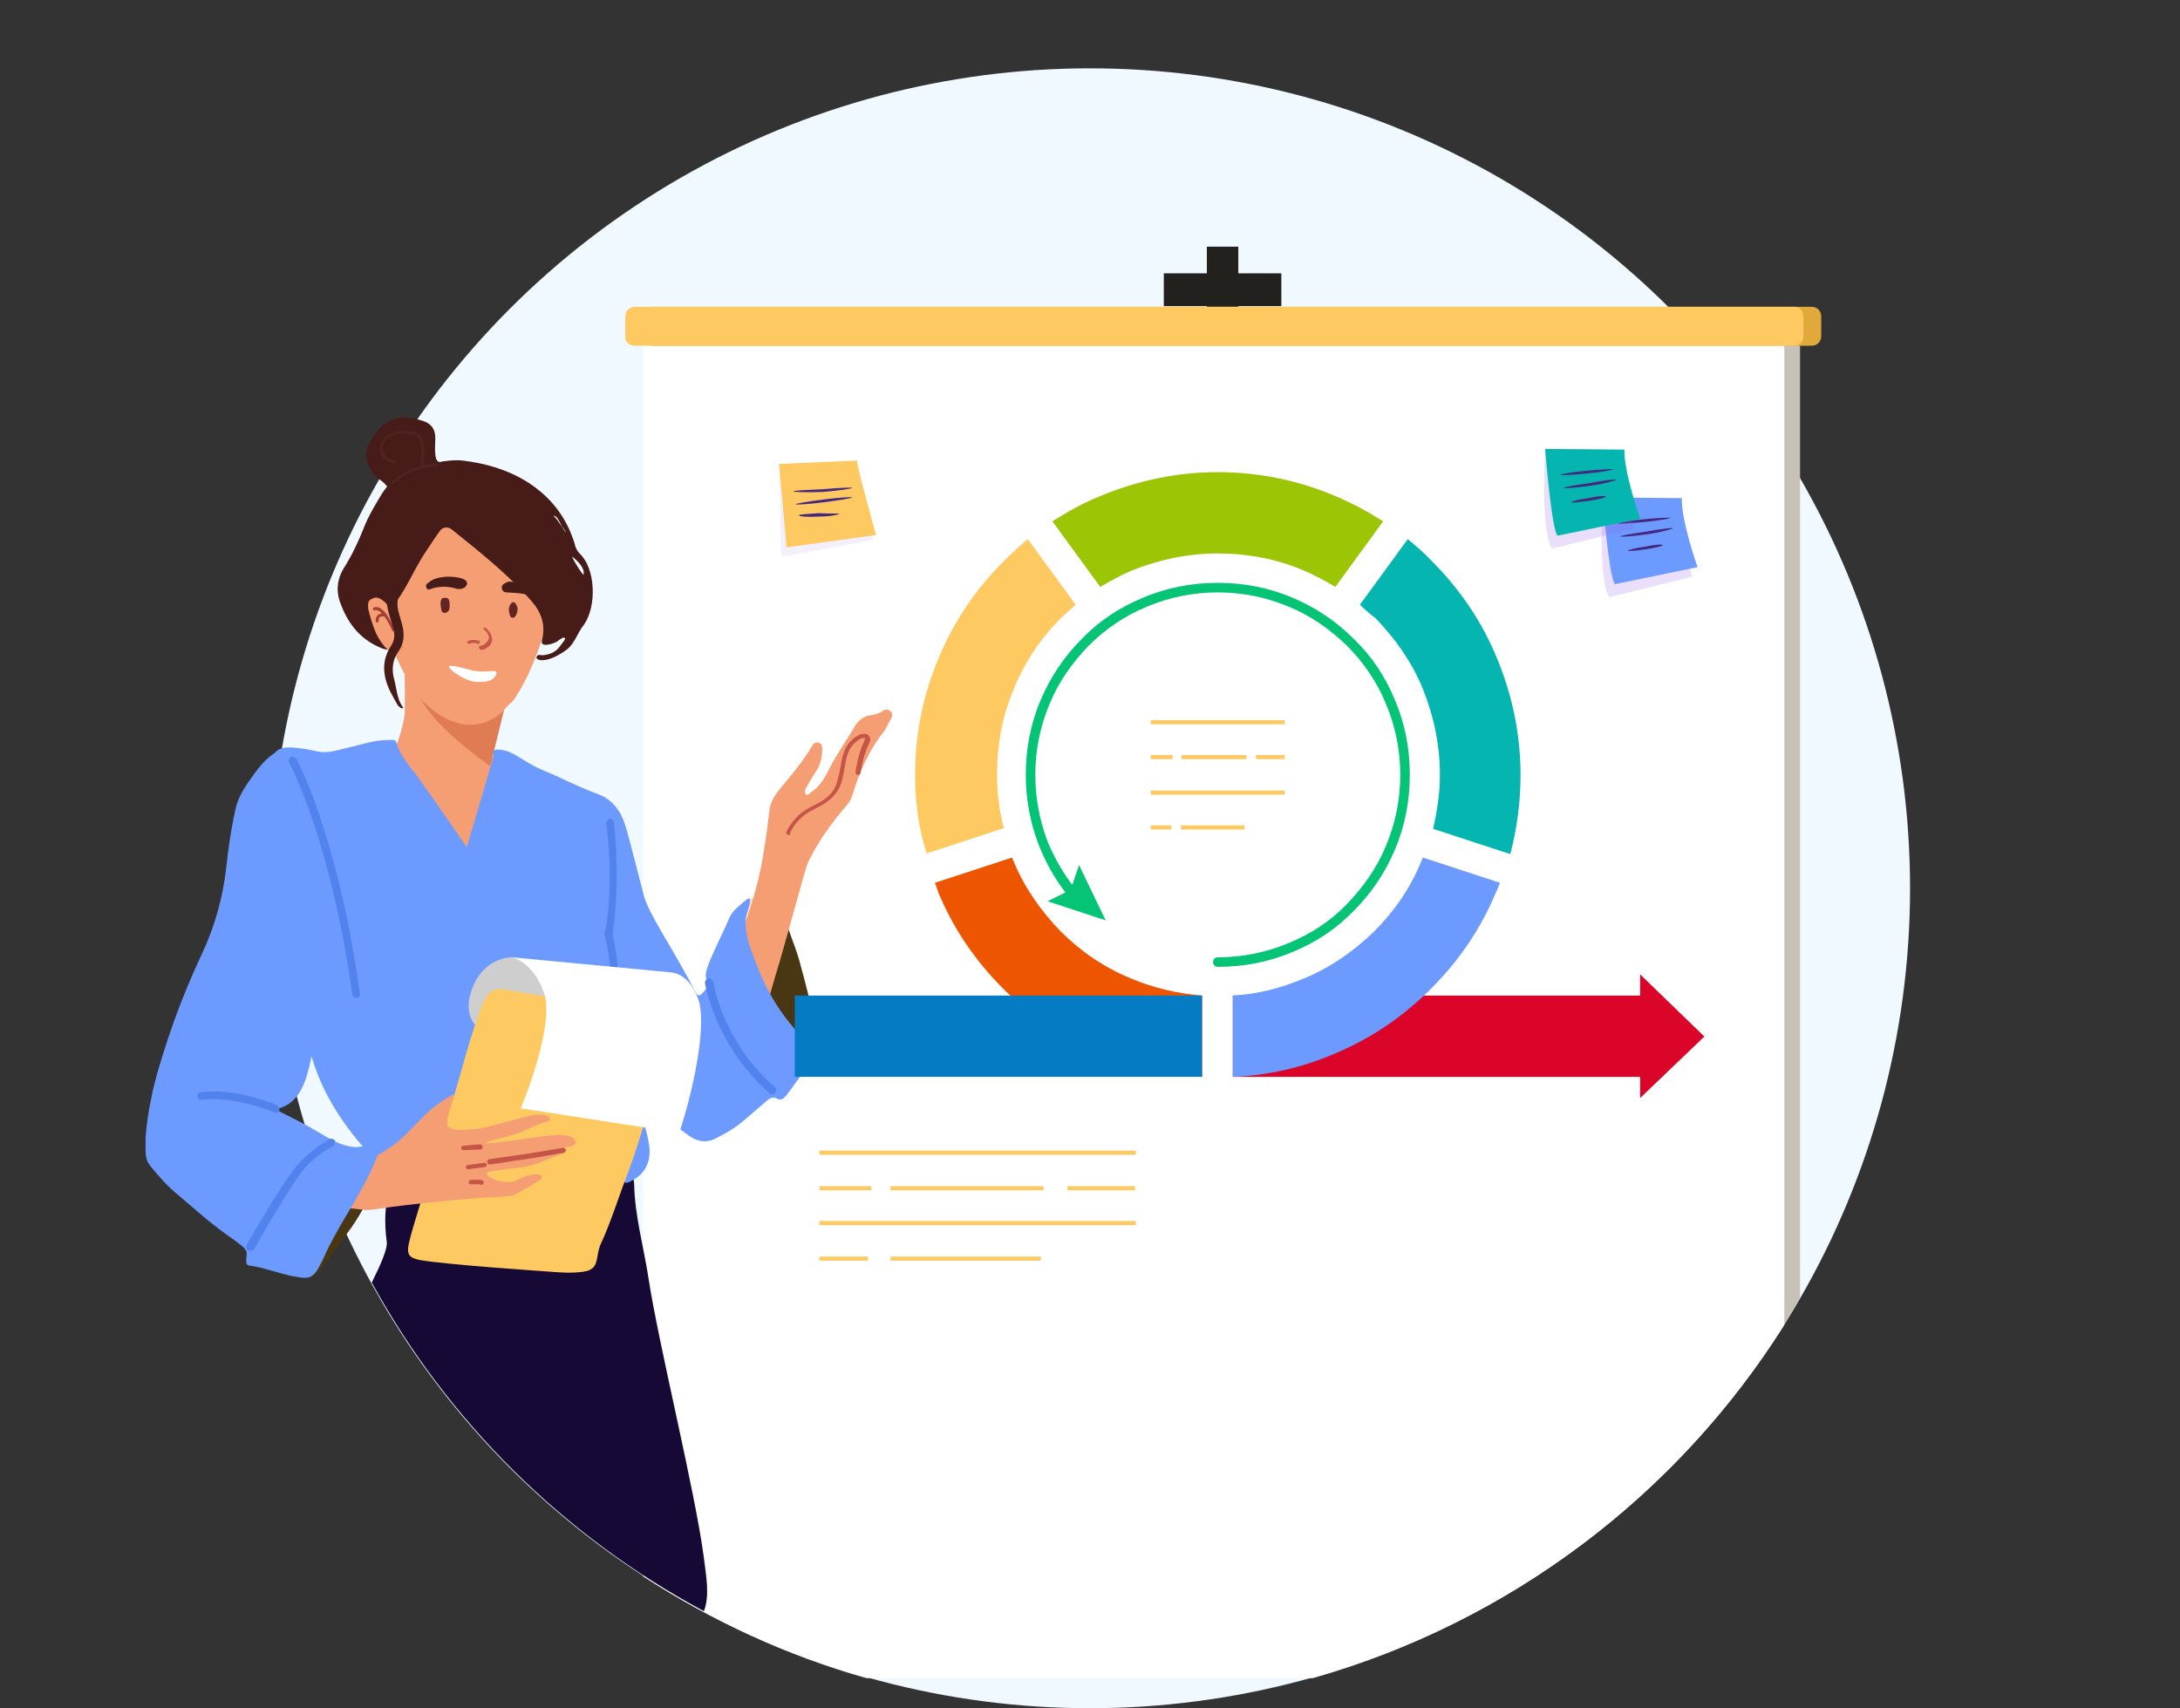 <?xml version="1.0" encoding="utf-8"?>
<!-- Generator: Adobe Illustrator 26.4.1, SVG Export Plug-In . SVG Version: 6.00 Build 0)  -->
<svg version="1.1" id="Layer_1" xmlns="http://www.w3.org/2000/svg" xmlns:xlink="http://www.w3.org/1999/xlink" x="0px" y="0px"
	 viewBox="0 0 319 250" style="enable-background:new 0 0 319 250;" xml:space="preserve">
<rect x="0" y="0" width="319" height="250" fill="#333333" stroke="none"/>
<style type="text/css">
	.st0{clip-path:url(#SVGID_00000166655929353032312910000002016939346823812012_);fill:#F0F9FF;}
	.st1{clip-path:url(#SVGID_00000148656842346497249630000002817638936839911078_);fill:#C7C1B7;}
	.st2{clip-path:url(#SVGID_00000140731506286157448350000010954673688294508989_);fill:#FFFFFF;}
	.st3{clip-path:url(#SVGID_00000004547013741258248320000010570519965415230873_);}
	.st4{fill:#170935;}
	.st5{clip-path:url(#SVGID_00000047035073213033391450000001299235792172697252_);}
	.st6{fill:#22211D;}
	.st7{fill:#E1A93C;}
	.st8{fill:#FFC961;}
	.st9{fill:#F59E73;}
	.st10{fill:#E07C54;}
	.st11{fill:#6D9AFF;}
	.st12{fill:#6D9AFF;stroke:#5282ED;stroke-width:0.7;}
	.st13{fill:#493714;}
	.st14{fill:#FFE1C9;}
	.st15{fill:#C45547;stroke:#C45547;stroke-width:0.24;}
	.st16{fill:#B5845E;stroke:#F6B942;stroke-width:0.7;}
	.st17{fill:#CECECE;}
	.st18{fill:#FFFFFF;}
	.st19{fill:#4D2323;}
	.st20{fill:#471B17;}
	.st21{fill:#C45547;}
	.st22{fill:#632424;}
	.st23{fill:#A33F32;}
	.st24{fill:#05C476;}
	.st25{fill:#DB0529;}
	.st26{fill:#9CC605;}
	.st27{fill:#04B5B0;}
	.st28{fill:#ED5500;}
	.st29{fill:#057BC4;}
	.st30{opacity:0.2;fill:#9262ED;enable-background:new    ;}
	.st31{fill:#432880;}
	.st32{opacity:0.1;fill:#9262ED;enable-background:new    ;}
</style>
<g>
	<g>
		<defs>
			<rect id="SVGID_1_" width="319" height="250"/>
		</defs>
		<clipPath id="SVGID_00000155132826556306971730000007002161196973046410_">
			<use xlink:href="#SVGID_1_"  style="overflow:visible;"/>
		</clipPath>
		
			<circle style="clip-path:url(#SVGID_00000155132826556306971730000007002161196973046410_);fill:#F0F9FF;" cx="159.5" cy="130" r="120"/>
	</g>
	<g>
		<defs>
			<rect id="SVGID_00000022541304969313169250000007995750663664994458_" width="319" height="250"/>
		</defs>
		<clipPath id="SVGID_00000116925068102573501820000013290740904839014057_">
			<use xlink:href="#SVGID_00000022541304969313169250000007995750663664994458_"  style="overflow:visible;"/>
		</clipPath>
		<path style="clip-path:url(#SVGID_00000116925068102573501820000013290740904839014057_);fill:#C7C1B7;" d="M246.8,47.7H98.7
			v185.8c8.7,5.1,18.2,9.2,28.1,12h65.3c30.4-8.6,55.8-28.8,71.3-55.5V70V47.7H246.8z"/>
	</g>
	<g>
		<defs>
			<rect id="SVGID_00000176729662912053802080000004406354578317493898_" width="319" height="250"/>
		</defs>
		<clipPath id="SVGID_00000085220868836099045170000009323792974602427790_">
			<use xlink:href="#SVGID_00000176729662912053802080000004406354578317493898_"  style="overflow:visible;"/>
		</clipPath>
		<path style="clip-path:url(#SVGID_00000085220868836099045170000009323792974602427790_);fill:#FFFFFF;" d="M246.8,47.7H94.1v183
			c10,6.5,21,11.6,32.7,14.9h65.3c28.9-8.2,53.4-26.9,69-51.7V66.2V47.7H246.8z"/>
	</g>
	<g>
		<defs>
			<rect id="SVGID_00000181770602095987609660000003256917077457497237_" width="319" height="250"/>
		</defs>
		<clipPath id="SVGID_00000017504715829638775520000015097290363596580770_">
			<use xlink:href="#SVGID_00000181770602095987609660000003256917077457497237_"  style="overflow:visible;"/>
		</clipPath>
		<g style="clip-path:url(#SVGID_00000017504715829638775520000015097290363596580770_);">
			<path class="st4" d="M103,228c-1.3-9.9-6.6-31.1-8.1-40.9c-0.7-4.6-2-9.1-2.1-13.7c0-1.3-0.8-2.2-2.1-2.4
				c-2.5-0.4-4.9-0.7-7.4-0.8c-5.1-0.2-10.2,0.1-15.3,0.6c-3.4,0.3-7.1,0.9-10.3,2.8c-1.5,0.9-1.5,5.6-1.1,8.2
				c0.1,1-0.9,3.3-2.2,5.9c11.2,20.4,28.1,37.1,48.6,48.1C103.9,233.5,103.3,230.5,103,228z"/>
		</g>
	</g>
	<g>
		<defs>
			<rect id="SVGID_00000035511148647668617310000004961499734507242881_" width="319" height="250"/>
		</defs>
		<clipPath id="SVGID_00000115486698663911490170000001911982180457869483_">
			<use xlink:href="#SVGID_00000035511148647668617310000004961499734507242881_"  style="overflow:visible;"/>
		</clipPath>
		<g style="clip-path:url(#SVGID_00000115486698663911490170000001911982180457869483_);">
			<g>
				<g>
					<g>
						<path class="st6" d="M181.2,46.3h-4.6V36.1h4.6V46.3z"/>
						<path class="st6" d="M187.5,44.8h-17.2V40h17.2V44.8z"/>
						<path class="st7" d="M95.5,50.6h169.6c0.8,0,1.4-0.6,1.4-1.4v-2.9c0-0.8-0.6-1.4-1.4-1.4H95.5c-0.8,0-1.4,0.6-1.4,1.4v2.9
							C94.1,50,94.7,50.6,95.5,50.6z"/>
						<path class="st8" d="M92.9,50.6h169.6c0.8,0,1.4-0.6,1.4-1.4v-2.9c0-0.8-0.6-1.4-1.4-1.4H92.9c-0.8,0-1.4,0.6-1.4,1.4v2.9
							C91.4,50,92.1,50.6,92.9,50.6z"/>
					</g>
					<path class="st9" d="M59.5,112.4c1,0.5,1.7,0.7,2.6,0.4c2.2-0.7,4.6-1,6.9-1.4c0.5-0.1,0.7-0.3,0.4-0.7
						c-0.7-1.3,0.1-2.6,0.2-3.8c0-0.4,0.3-0.6,0.8-0.7s0.9,0.2,1.1,0.6c0.5,0.7,0.6,1.6,0.5,2.4c-0.2,1.8,0.8,2.8,2.2,3.6
						c3.6,2.3,7.4,3.8,11.5,4.5c2.6,0.4,3.8,2.2,3.8,4.7c0,0.9,0.5,1.7,0.5,2.7c-0.1,3.8-0.7,7.6-1.3,11.3c-1,6-2.2,12.1-3.6,18
						c-0.4,1.8-0.9,3.5-1.3,5.3c-0.3,1.4-1.4,2.3-1.9,3.6c-0.7,1.7-1.8,2.4-3.6,2.7c-3.9,0.6-7.8,1.2-11.7,1.1
						c-2.6-0.1-5.1-0.3-7.6-1.1c-2.4-0.8-4.2-2.4-6-4.2c-4.8-5.2-7.8-11.4-10.9-17.6c-2.7-5.4-4-11.2-5.1-17.1
						c-0.8-4.3,0-8.3,1.9-12.2c1.5-3,3.4-4,6.7-3.5c2,0.3,4,0.3,6,0.1c1.9-0.1,3.9-0.2,5.7-1.2c0.4-0.2,1-0.4,1.3-0.8
						c0.6-0.9,1.5-0.9,2.4-0.8c0.7,0,1.2,0.4,1.5,1.1c0.3,0.8,0.1,1.3-0.6,1.8C61.2,111.8,60.4,112,59.5,112.4z"/>
					<path class="st9" d="M75.9,90.9c-0.1,3.3-0.8,6.6-1.5,9.8c-1,4.7-2.5,9.3-3.8,13.9c-0.1,0.4-0.2,0.7-0.4,1
						c-0.2,0.3-0.5,0.7-0.9,0.5c-0.9-0.6-1.7,0-2.5,0c-2.5,0.2-5.1,0-7.4-1.1c-0.6-0.3-1.1-0.5-1.6-0.8c-1.4-0.7-1.6-1.1-0.9-2.6
						c1.1-2.2,1.9-4.5,2.3-6.9c0.1-0.6,0-6.7,0-7.3c0-2.7,1.8,0.9,3.5-1c2.5-2.8,5.2-5.3,8.3-7.4c0.6-0.4,1.2-0.8,1.8-1.1
						c1.6-0.8,3.1,0.2,3.1,1.9C75.9,90.2,75.9,90.6,75.9,90.9z"/>
					<path class="st10" d="M60.5,100.7c4.8,3.5,11.8,3.3,13.4,2.7c-0.5,1.8-1.8,7.5-2.2,8.7C61.7,104.9,62.1,102.4,60.5,100.7z"/>
					<path class="st11" d="M81.2,141.6c0-3.8,1-7.1,2-10.5c0.8-2.9,1.7-5.8,3.2-8.5c0.6-1.1,1.1-2.4,2.6-2.8
						c0.4-0.1,0.3-0.4,0.2-0.6c-0.1-0.4,0-0.7,0.4-0.8c0.4-0.1,0.7,0,1,0.4c0.5,0.8,0.7,1.7,1,2.6c1,3,1.6,6.1,2.4,9.1
						c0.6,2.1,1.7,3.9,2.7,5.7c1.9,3.2,3.8,6.5,5.5,9.8c0.3,0.6,0.7,1.2,1,1.9c0.4,0.7,0.8,1.3,1.8,0.8c0.4-0.2,0.6,0.1,0.7,0.4
						c0.9,2.1,2.4,3.8,3.3,5.8c2,4.3,1.1,7.3-2.4,10.4c-0.4,0.3-0.8,0.6-1.2,0.9c-1.5,1.1-3.1,1.1-4.6,0c-2.8-2-5.6-4-7.9-6.6
						c-1.6-1.7-3-3.6-4.1-5.6c-0.2-0.4-0.5-0.8-0.3-1.2c0.3-0.7-0.1-1.2-0.5-1.6c-1.4-1.5-2.6-3.1-3.7-4.8c-0.2-0.3-0.3-0.6-0.8-0.5
						c-1.1,0.3-1.6-0.3-1.9-1.2C81.2,143.6,81.1,142.5,81.2,141.6z"/>
					<path class="st11" d="M68.3,124c0,0,3.9-13.1,3.9-13.3c-0.3-1.1,0.4-1.1,1.5-0.9c1.4,0.3,2.6,1.3,3.9,2c1.3,0.8,2.9,1.3,4.3,2
						c1.9,0.9,3.9,1.8,5.8,2.5c2.6,1,3.6,3.5,4.2,5.9c0.6,2.5,2.3,8.6,2.4,9.3c0.1,0.3-4.9,11.3-4.5,13.8c0.3,2,0.5,3.9,0.9,5.9
						c0.7,3.5,1.9,6.9,2.8,10.3c0.5,2.1,1.2,4.1,1.5,6.2c0.3,2.1-0.5,4-2.4,5c-0.4,0.2-0.9,0.6-1.2,0.3c-0.8-0.7-2.1-0.9-2.4-2.1
						c-0.1-0.3-0.3-0.4-0.6-0.5c-4-0.3-7.9-0.2-11.9-0.1c-3,0.1-5.9,0.6-8.8,0.9c-1.7,0.2-3.4,0.8-5.1,1.2c-1.2,0.2-2.4,0.5-3.5,0.7
						c-0.7,0.1-1.2-0.4-1.6-0.7c-4.8-4.6-9.1-9.7-11.4-16.2c-0.7-2.1-1.3-4.2-2-6.3s-1.8-4-2.6-6.1c-0.7-1.9-1.1-4-1.5-6
						c-0.8-4.3-1.3-8.7-1.4-13c-0.1-4.5-0.3-9.3,1.1-13.6c0.5-1.6,1.6-1.9,3.1-1.8c1.3,0.1,2.5,0.3,3.8,0.6c1.5,0.3,3-0.3,4.4-0.6
						c1.8-0.4,3.8-1.1,5.7-1.1c0.9,0,1.2-0.1,1.3,0.4c0.4,1.4,1.7,3.3,2.7,4.4C64.1,117.8,68.3,124,68.3,124z"/>
					<path class="st11" d="M21.7,164.4c0-0.8,0.3-1.5,0.3-2.3c0.2-0.8,0.2-1.8,0.4-2.6c1.7-6.8,4.1-13.4,7.1-19.8
						c1.9-4,3.1-8.3,3.6-12.7c0.3-2.8,0.7-5.6,1.3-8.3c0.3-1.7,1.2-3.2,2.2-4.6c0.9-1.3,2-2.8,3.3-3.7c1.1-0.7,2.4-1.1,3.4-0.3
						c4.2,3.8,4.2,10.6,5.7,15.8c0.5,1.8,0.4,3.7,0.7,5.5c0.3,1.9,0.6,3.8,0.2,5.8c-0.2,1.4-1.3,2.3-1.5,3.8
						c-0.1,0.8-0.2,1.6-0.4,2.4c-0.6,3.1-1.3,6.2-2,9.3c-0.7,2.8-1,6.6-3.4,8.6c-0.6,0.5-1.3,0.8-2.1,1c-1,0.3-2.2,0.1-3.2,0.5
						c-0.4,0.1-0.8,0.4-1.2,0.6c-1.9,1.2-4.2,1.8-6.3,2.5c-1.2,0.4-2.2,0.9-3.5,0.9c-0.4,0-0.8,0-1.2,0.1c-0.9,0.3-2.3-0.2-2.7-1
						C22.4,165.5,21.7,165,21.7,164.4z"/>
					<path class="st12" d="M52.1,145.7c-0.1,0-0.2-0.1-0.2-0.2c-2.8-19.9-7.7-31-9.2-33.9c-0.1-0.1-0.1-0.2-0.1-0.2
						c0-0.1,0-0.2,0.1-0.3c0.1,0,0.2,0,0.3,0.1c0,0,0,0.1,0.1,0.1c1.5,2.9,6.4,14,9.2,34C52.4,145.6,52.3,145.7,52.1,145.7
						C52.2,145.7,52.2,145.7,52.1,145.7z"/>
					<path class="st12" d="M89.1,136.9L89.1,136.9c-0.2,0-0.2-0.1-0.2-0.3c0.8-4.7,0.9-10.4,0.2-15.9c0-0.2,0-0.3,0-0.3
						c0-0.1,0.1-0.2,0.2-0.2s0.2,0.1,0.2,0.2c0,0,0,0.1,0,0.2c0.6,5.6,0.5,11.3-0.2,16C89.3,136.8,89.2,136.9,89.1,136.9z"/>
					<path class="st12" d="M92.8,159.8c-0.1,0-0.2-0.1-0.2-0.2l-2.4-9c0,0,0,0,0-0.1c-0.2-9.7-1.4-13.9-1.4-13.9
						c0-0.1,0-0.2,0.1-0.3c0.1,0,0.2,0,0.3,0.1c0,0,1.2,4.2,1.4,14l2.3,8.9C93.1,159.6,93,159.7,92.8,159.8
						C92.9,159.8,92.9,159.8,92.8,159.8z"/>
					<path class="st13" d="M43.8,185.6c1.6-1.3,2.9-2.8,4.1-4.5c1.8-2.6,3.6-5.2,5-8c0.2-0.3,0.4-0.7,0.6-0.9
						c0.4-0.3,0.8-0.5,1.3-0.1c0.4,0.4,0.6,0.8,0.3,1.3c-1.4,2.4-2.6,4.9-4.3,7.1c-1.2,1.6-2.4,3.3-3.6,4.9
						c-0.2,0.3-0.5,0.6-0.7,0.8c-1.2,1.2-0.7,0.8-3.8,0.5C42.7,186.5,43.8,185.7,43.8,185.6z"/>
					<path class="st14" d="M111.9,132c0.2,0.6,0-1-0.3-0.1c-0.4,1.1-1,2-1.8,2.9c-0.2,0.3-0.7,0.4-1,0.1c-0.5-0.3-2-0.3-1.9-0.9
						c0.6-0.9,2.1-2.9,3.8-2.5c0.3,0.1,0.6,0.7,0.5,0.2C111.4,131.7,111.7,132,111.9,132z"/>
					<path class="st13" d="M117.4,151.9c-1.2,0.9-2.5,0.6-3.1-0.7c-0.9-2.1-2.1-4.1-2.7-6.3c-0.1-0.2-0.2-0.4-0.1-0.6
						c0.5-0.9,0.8-2,1.4-2.8c1.3-1.6,1.6-2.3,0.9-4.3c-0.1-0.2-0.2-0.5-0.2-0.8c0-0.4,0.2-0.8,0.7-0.9c0.6-0.1,1,0.2,1.2,0.8
						c0.5,1.5,1.1,2.9,1.5,4.4c1,3.6,1.9,7.3,2.7,11c0.3,1.3-0.4,2.5-1.2,3.9c-0.2,0.3-0.5-0.9-0.8-1.1c-0.4-0.2-0.2-0.6-0.2-0.9
						C117.5,153.1,117.6,152.6,117.4,151.9z"/>
					<path class="st9" d="M101.9,162.8c-0.7-0.5-1.4-1-1.9-1.8c-1.6-2.2-1.7-4.4-0.2-6.8c1.5-2.3,3-4.6,4.1-7.1
						c1.3-2.8,2.6-5.7,3.8-8.6c1.6-3.8,2.9-7.8,3.7-11.8c0.5-2.7,0.9-5.5,1.2-8.2c0.2-1.5,1.1-2.5,1.9-3.5c1.5-1.8,3-3.6,4.2-5.6
						c0.2-0.4,0.5-0.9,1.1-0.7c0.6,0.2,0.5,0.7,0.5,1.2c0,1.1-0.3,2.1-0.9,3c-0.5,0.8-1,1.6-1.5,2.5c-0.1,0.3-0.2,0.6,0,0.8
						c0.3,0.3,0.5,0,0.7-0.2c1.1-0.7,1.8-1.7,2.4-2.8c1.2-2.5,2.8-4.7,4.2-7.1c0.5-0.7,1.1-1.2,2-1.4c0.7-0.1,1.3-0.2,1.9-0.6
						c0.5-0.4,1-0.3,1.3,0.1c0.4,0.5,0,0.9-0.2,1.3c-0.3,0.5-0.5,1.1-0.9,1.6c-2.2,2.8-3.6,6-4.6,9.4c-0.3,0.9-1,1.6-1.6,2.3
						c-1.9,2.3-3.6,4.8-4.9,7.5c-0.4,0.9-3.3,11.9-4.7,16.4c-1,3.4-1.9,6.8-3.2,10.1c-0.7,1.8-1.5,3.7-2.3,5.5
						c-0.4,0.8-0.9,1.3-1.7,1.8c-0.9,0.5-1.7,1.2-2.3,2.1c-0.4,0.6-1.1,0.2-1.5,0.6C102.3,162.8,102.1,162.8,101.9,162.8z"/>
					<path class="st15" d="M115.4,122.1L115.4,122.1c-0.2-0.1-0.3-0.2-0.2-0.3c0-0.1,0.8-1.8,2.5-3c0.4-0.3,0.9-0.5,1.4-0.8
						c1.4-0.7,2.9-1.5,3.5-3.5c0.2-0.8,0.4-1.5,0.5-2.2c0.3-1.8,0.6-3.5,2.6-4.6c0.1-0.1,0.8-0.3,1.2-0.1c0.1,0.1,0.2,0.2,0.3,0.4
						c0.1,0.3,0,0.5-0.2,0.9c-0.3,0.6-0.8,1.8-1.2,4.2c0,0.1-0.1,0.2-0.3,0.2c-0.1,0-0.2-0.1-0.2-0.3c0.4-2.5,0.9-3.7,1.2-4.3
						c0.1-0.3,0.2-0.5,0.2-0.7c0,0,0,0,0-0.1c-0.1-0.1-0.6,0-0.8,0.1c-1.8,1-2.1,2.4-2.4,4.2c-0.1,0.7-0.3,1.5-0.5,2.3
						c-0.7,2.1-2.3,3-3.7,3.7c-0.5,0.3-1,0.5-1.4,0.8c-1.6,1.1-2.4,2.8-2.4,2.8C115.6,122.1,115.5,122.1,115.4,122.1z"/>
					<path class="st11" d="M92.1,153.1c0-0.4,0-0.8,0.2-1.2c0.8-1.6,2-3.1,3.6-4.1c1.5-1,3.9-2.2,5.7-1.8c0.1,0,0.1-0.7,0.5-0.4
						c0.5,0.4,1.3-1.1,1.6-1.5c0.2-0.4-0.4-0.7-0.4-1.1c-0.1-0.5,0.1-1,0.2-1.4c0.9-2.5,2.2-4.8,3.2-7.2c0.4-1.1,1.6-1.9,2.5-2.7
						c0.1-0.1,0.3-0.2,0.4-0.2c0.5,0-0.3,2.1-0.4,2.5c-0.2,1-0.1,2,0.1,2.9c0.4,1.9,1.2,3.7,1.9,5.5c1.6,3.8,3.9,7.2,6.9,10.1
						c1.2,1.1,1.2,1.5,0.3,3c-1,1.7-2.2,3.3-3.4,4.9c-0.4,0.4-0.7,0.7-1.3,0.4c-0.6-0.4-1.1,0-1.5,0.3c-1.3,1.1-2.6,2.3-4,3.4
						c-1,0.8-2.5,1.7-3.7,2.1c-0.8,0.3-1.5,0.5-2.4,0c-0.4-0.2-0.6-0.5-0.9-0.8c-1.8-2.1-3.4-4.3-5-6.4c-0.8-1.1-1.7-2.2-2.6-3.2
						C92.8,155.3,92,154.4,92.1,153.1z"/>
					<path class="st16" d="M98.3,155.4L98.3,155.4c-0.2,0-0.2-0.1-0.2-0.3c0.5-3.5,2.8-8,2.9-8.2c0.1-0.1,0.2-0.2,0.3-0.1
						c0.1,0.1,0.2,0.2,0.1,0.3c0,0-2.4,4.6-2.9,8C98.5,155.3,98.5,155.4,98.3,155.4z"/>
					<path class="st12" d="M112.9,159.8c-0.1,0-0.1,0-0.1-0.1c-7.8-6.8-9.3-15.9-9.3-15.9c0-0.1,0.1-0.2,0.2-0.3
						c0.1,0,0.2,0.1,0.3,0.2c0,0.1,1.4,9,9.2,15.7c0.1,0.1,0.1,0.2,0,0.3C113,159.8,113,159.8,112.9,159.8z"/>
					<path class="st9" d="M67.6,162.3c0.1,0.5-0.2,1-0.5,1.4c-0.8,1.1-1.6,2.1-2.6,2.9c-0.5,0.5-1.2,0.8-1.8,0.3s-0.4-1.2-0.1-1.7
						c0.7-1.5,2-3.2,3.1-4.4c0.3-0.4,1.2-0.5,1.7-0.3S67.6,161.7,67.6,162.3z"/>
					<path class="st17" d="M74.9,140.1c0,0-4.6-0.1-6.1,5.5s4.8,7.3,7.4,7s7-3,7-3l0.3-5.3l-2.2-2.1l-4.1-1.6L74.9,140.1z"/>
					<path class="st8" d="M86.2,185.9c-0.9,0.4-3.4,0.4-4.5,0.3c-2.7-0.2-16.3-1.1-20.3-1.8c-1.5-0.3-1.9-0.8-1.6-2.3
						c0.4-1.8,1-3.6,1.5-5.3c1.6-5.1,3.3-10.2,4.8-15.3c1.5-4.8,2.6-9.6,4.4-14.3c0.9-2.2,1.6-2.7,3.9-2.3
						c5.7,1.1,11.5,1.6,17.2,2.7c2.5,0.5,3.9,0.4,6.3,1.2c1,0.3,1.3,1.1,0.9,2.1c-0.8,1.9-1.1,4-1.9,5.9c-2,4.9-3.1,9.8-5,14.8
						c-1.4,3.6-2.5,7.3-4.1,10.7C87.2,184,87.6,185.3,86.2,185.9z"/>
					<path class="st18" d="M74.9,140.1l23.2,2.2c2.1,0.2,3.4,2,4.1,4c1.1,3.1-0.2,11.5-2.8,19.5l-23.2-3.6c0,0,5.1-12.1,3.4-16.9
						C78,140.7,74.9,140.1,74.9,140.1z"/>
					<path class="st9" d="M75.7,172.7c1.8-1.1,4.3-1.1,3.4-0.1c-0.3,0.3-3.3,2-3.7,2.2c-0.6,0.3-1.3,0.3-3.1,0.4
						c-2.4,0.1-4.2,0.3-6.6,0.5c-3,0.3-5.9,0.6-8.9,1c-0.7,0.1-1.3,0.2-2,0.3s-1.3,0.1-2,0c-1.8-0.2-3.6-0.3-5.3-0.5
						c-0.3,0-0.6,0.1-0.7-0.2c-0.1-0.3,0.2-0.3,0.4-0.5c0.1-0.1,0.2-0.3,0.2-0.4c0.4-1.5,1.3-2.8,2.3-4c0.8-1,2-1.3,3.1-1.5
						c0.7-0.1,1.3-0.2,1.9-0.5c1.6-0.9,3.2-1.9,4.5-3.2c1.4-1.3,2.7-2.9,4.2-4.1c0.8-0.6,1.7-1.3,2.7-1.8c0.1-0.1,0.4-0.2,0.3,0.1
						c-0.2,0.5-0.2,1-0.5,1.4c-0.4,0.6-0.5,2.5-0.4,3c0.1,0.4,1.7,0.7,3.1,0.5c2.2-0.2,1.1,0,3.2-0.5c1.5-0.4,3.4-0.9,4.9-1.3
						c1-0.3,3.5-0.8,3.8,0.3c0.1,0.3-0.8,0.4-1.3,0.6c-1.7,0.6-2.7,1.4-5.2,2c-0.6,0.1-2,0.5-2.8,0.7c-0.1,0-0.1,0.2,0,0.2
						c2.4,0,8.9-1.3,10.9-1.2c2.6,0.1,2.3,1.4,1.7,1.6c0,0-0.6,0.1-1.3,0.3c-0.1,0,0.1,0.6-0.2,0.8c-0.2,0.1-3.6,1.5-4.7,1.8
						c-0.9,0.3-6.4,0.7-6.4,1.1C71.2,172.5,74.3,173.5,75.7,172.7z"/>
					<path class="st15" d="M67.8,168.2c-0.1,0-0.2-0.1-0.2-0.2c0-0.1,0.1-0.2,0.2-0.2c1.1-0.1,2.2-0.2,2.4-0.2c0.1,0,0.2,0,0.3,0.2
						c0,0.1,0,0.2-0.1,0.3C70.1,168.1,68.7,168.2,67.8,168.2L67.8,168.2z"/>
					<path class="st15" d="M68.5,171c-0.1,0-0.2-0.1-0.2-0.2c0-0.1,0.1-0.2,0.2-0.2c0.4,0,2.2-0.3,2.4-0.3c0.1,0,0.2,0.1,0.2,0.2
						c0,0.1-0.1,0.2-0.2,0.2C70.7,170.7,69.3,170.9,68.5,171L68.5,171z"/>
					<path class="st15" d="M69.9,173.2c-0.4,0-0.9,0-1,0s-0.2-0.1-0.2-0.2c0-0.1,0.1-0.2,0.2-0.2c0.5,0,1.3,0,1.5,0
						c0.1,0,0.2,0.1,0.3,0.2c0,0.1-0.1,0.2-0.2,0.3C70.3,173.2,70.1,173.2,69.9,173.2z"/>
					<path class="st11" d="M21.3,166.6c0.2-3.6,1.3-8.6,2.5-12c1-2.8,3-1.9,5.9-0.6c0.9,0.4,1.9,0.7,2.9,1c1.8,0.5,3,1.9,4.6,2.7
						c0.3,0.2,0.4,0.5,0.4,0.9c0.1,0.8,0.4,1.6,0.9,2.3s1.3,1.1,2.1,1.6c1.3,0.7,2.6,1.3,3.9,2c1.3,0.7,2.6,1.5,3.8,2.2
						c0.9,0.5,1.9,0.9,3,1.1c0.5,0.1,1.1,0.1,1.6,0c0.5,0,1-0.2,1.5-0.1c1,0.2,1,1,0.7,1.8c-1.8,4.5-4.7,8.5-6.9,12.8
						c-0.5,1-0.9,2-1.4,2.9c-1.1,2.2-2,1.9-3.8,1.6c-2.2-0.4-4.3-1.3-6.6-1.6c-0.6-0.1-0.3-1.2-0.3-1.8c0-0.5-0.6-1-0.9-1.2
						c-0.6-0.5-1.3-1-1.9-1.4c-2.8-2-5.2-4.2-7.8-6.4c-0.7-0.6-1.4-1.3-2-2s-1.3-1.4-1.8-2.2c-0.3-0.5-0.4-1.2-0.4-1.8
						C21.3,167.7,21.3,167.2,21.3,166.6z"/>
					<path class="st12" d="M40.3,162.5C40.2,162.5,40.2,162.5,40.3,162.5c-0.1,0-5.6-2.5-10.9-1.9c-0.1,0-0.2-0.1-0.2-0.2
						c0-0.1,0.1-0.2,0.2-0.2c5.4-0.7,11,1.9,11,1.9c0.1,0.1,0.2,0.2,0.1,0.3C40.4,162.5,40.3,162.5,40.3,162.5z"/>
					<path class="st12" d="M36.6,182.7c-0.1,0-0.2,0-0.2-0.1c-0.1-0.1-0.1-0.1,0.8-1.6c0.3-0.6,1-1.8,1.9-3.2
						c1.3-2.3,3.2-5.2,4.3-6.6c2.1-2.7,5-4.1,5-4.2c0.1,0,0.2,0,0.3,0.1c0,0.1,0,0.2-0.1,0.3c0,0-2.8,1.4-4.8,4s-6.7,10.8-6.9,11.2
						c0,0.1-0.1,0.1-0.1,0.1C36.6,182.7,36.6,182.7,36.6,182.7z"/>
					<path class="st19" d="M76.2,86C76.1,86,76.1,86,76.2,86c-1.2-0.5-4.1-3.6-4.3-3.7c-0.1-0.1-0.1-0.2,0-0.3
						c0.1-0.1,0.2-0.1,0.3,0c0,0,3,3.1,4,3.6C76.3,85.6,76.4,85.8,76.2,86C76.3,86,76.2,86,76.2,86z"/>
					<path class="st20" d="M68.1,69.7c0.4-0.1,0.9-0.2,1-0.7c0-0.6-0.5-0.5-0.9-0.5c-0.1,0-0.2,0-0.3-0.1c-0.5-1.2-2.3-0.9-3.2-0.8
						c-0.5,0.1-0.9,0-1-1.1c-0.1-0.8,0-1.6,0-2.4c0-1.3-0.6-2.1-1.8-2.5c-4-1.3-5.9,0-7.8,3.1c-1.1,1.9-0.3,4.3,1.5,5.5
						c1.1,0.8,1.9,1.9,1.8,3.4C57.3,73.9,66.5,70,68.1,69.7z"/>
					<path class="st19" d="M61.8,68.3c0.1,0,0.2-0.1,0.2-0.2c0-0.4,0.4-3.8-0.6-4.5c-0.7-0.5-2.6-0.8-4.1-0.2
						c-0.8,0.3-1.4,0.9-1.6,1.6c-0.2,0.7-0.1,1.3,0.2,1.8c0.6,0.9,1.8,1.1,1.8,1.1c0.1,0,0.2-0.1,0.3-0.2c0-0.1-0.1-0.2-0.2-0.3
						c0,0-1.1-0.2-1.5-0.9C56,66.1,56,65.6,56.1,65c0.2-0.6,0.6-1,1.3-1.3c1.4-0.5,3.2-0.2,3.7,0.2c0.6,0.4,0.6,2.7,0.4,4.1
						C61.6,68.2,61.7,68.3,61.8,68.3L61.8,68.3z"/>
					<path class="st9" d="M80.4,87.2c-0.1-0.9-0.1-1.9-0.2-2.8c-0.6-0.8-0.6-1.8-0.8-2.8c-1-6.6-8.4-9.7-13-8.7
						c-2.1,0.5-4.1,0.9-5.7,2.5c-3.4,3.3-4.8,7.4-4.7,12.1c0.1,4.9,1.9,9.2,4.4,13.2c1.6,2.7,7.5,8.2,13,3.6c0.2-0.2,0.5-0.6,0.9-1
						c0.5-0.5,1-0.9,1.1-1.2c1.7-2.6,2.9-5.5,3.9-8.5c0.6-1.9,0.9-3.6,0.8-5.5C80.1,87.8,79.9,87.4,80.4,87.2z"/>
					<path class="st21" d="M71.1,91.9c0.5,0.5,1,1.1,0.9,1.9c-0.1,0.4-0.3,0.7-0.6,0.9c-0.3,0.2-0.6,0.4-1,0.4c-0.1,0-0.1,0-0.2-0.1
						c0,0-0.1-0.1-0.1-0.2s0-0.1,0-0.2s0.1-0.1,0.2-0.1c0.3,0,0.5-0.1,0.7-0.3c0.2-0.2,0.4-0.4,0.5-0.6c0.2-0.6-0.3-1.1-0.7-1.5
						C70.6,92,70.9,91.7,71.1,91.9z"/>
					<path class="st21" d="M69.9,94.2c-0.2-0.1-0.4-0.1-0.6-0.1s-0.4,0-0.6,0.1c-0.1,0-0.1,0-0.2,0s-0.1-0.1-0.1-0.1
						c0-0.1,0-0.1,0-0.2s0.1-0.1,0.1-0.1c0.5-0.2,1.1-0.2,1.6,0c0.1,0,0.1,0.1,0.1,0.1c0,0.1,0,0.1,0,0.2s-0.1,0.1-0.1,0.1
						C70.1,94.3,70,94.3,69.9,94.2z"/>
					<path class="st20" d="M65.3,84.4c-0.9,0.1-1.8,0.2-2.5,0.8c-0.3,0.2-0.6,0.4-0.4,0.8c0.2,0.5,0.6,0.2,0.9,0.1
						c1.1-0.3,2.2-0.3,3.3,0c0.2,0.1,0.4,0.1,0.6,0.1c0.5,0,0.9-0.2,1.1-0.6c0.2-0.5-0.3-0.8-0.6-0.9C66.8,84.4,66,84.4,65.3,84.4z"
						/>
					<path class="st20" d="M78.7,87.6c-0.1-0.6-1.6-2-3-2.3s-1.3-0.2-1.9,0.1c-0.3,0.2-0.5,0.5-0.3,0.9c0.1,0.3,0.4,0.4,0.7,0.4
						C75.7,86.8,77.2,86.8,78.7,87.6z"/>
					<path class="st19" d="M78.1,79.3C78.2,79.3,78.2,79.3,78.1,79.3c0.2-0.2,0.2-0.3,0.1-0.4c0,0,0-0.1-0.1-0.1
						c-2.2-2.9-7.9-9.6-12.9-10c-1.5-0.1-2.8,0.4-3.9,1.5c-0.1,0.1-0.1,0.2,0,0.3c0.1,0.1,0.2,0.1,0.3,0c1-1,2.2-1.5,3.6-1.4
						c5,0.3,10.9,7.6,12.6,9.8c0.1,0.1,0.1,0.2,0.1,0.2C78,79.3,78.1,79.3,78.1,79.3z"/>
					<path class="st20" d="M82.9,95.1c1.2-0.9,1.6-2.5,2.5-3.6c2-2.8,1.7-8.3-0.5-10.4c-0.4-0.4-0.7-0.9-0.8-1.5
						c-1.2-3.9-3.5-6.9-7-9.1c-2.9-1.8-6.1-2.7-9.4-3.1c-1.6-0.2-4.2,0.3-5.7,0.8c-1.1,0.4-1.1,1-2.2,1.5c-0.3,0.2-0.6,0.4-1,0.1
						c-0.4-0.2-0.7,0.1-1,0.3c-1.2,0.9-1.9,2.1-2.6,3.3c-0.7,1.2-1.4,2.4-1.9,3.7c-0.8,2-1.7,4-2.9,5.9c-1.1,1.7-1.3,3.6-0.5,5.5
						c1.1,2.9,2.9,5.1,5.8,6.3c0.9,0.4,1.8,0.4,2.7,0.2c0.2,0,0.5-0.1,0.5-0.3c0-0.3-0.3-0.3-0.5-0.3c-1,0.1-1.2-0.4-1.3-1.4
						c-0.2-1.2,0.1-2.4,0-3.6c0-0.2,0.1-0.3,0.2-0.5c2-2.3,3.1-5.2,4.7-7.7c0.8-1.2,1.5-2.3,2.3-3.4c0.4-0.6,1-0.8,1.7-0.4
						c4.1,3.3,8.3,6.6,11.8,10.6c1.4,1.6,2.1,3.5,1.5,5.7c-0.3,1.2,1.7,0.5,2.2,0.2c0.3-0.2,0.6-0.5,1-0.6c0.1,0,0.2,0.1,0.2,0.2
						c-0.2,0.4-0.5,0.7-0.7,1c-0.6,0.9-1.5,1.3-2.6,1.4c-0.2,0-0.6-0.1-0.7,0C77.9,96.5,79.6,97.5,82.9,95.1z M81.1,75.6
						c-0.3-0.3,0.4,0,0.5,0.3c0.2,0.3,0.4,0.7,0.6,1.1c0.2,0.3,0.5,0.6,0.6,0.9C82.9,78.2,81.6,76,81.1,75.6z M83.8,81.5
						c0.7,0.6,1.8,1.6,1.6,2.6C85.3,84.3,83.4,81.2,83.8,81.5z"/>
					<path class="st19" d="M57.4,70.9C57.4,70.9,57.5,70.9,57.4,70.9c1.4-1.4,3.1-2,4.3-2.3c1.3-0.3,2.2-0.4,2.2-0.4
						c0.1,0,0.2-0.1,0.2-0.2s-0.1-0.2-0.2-0.2c0,0-1,0-2.3,0.4c-1.2,0.3-2.9,1-4.3,2.3c-0.1,0.1-0.1,0.2,0,0.3
						C57.3,70.8,57.3,70.9,57.4,70.9z"/>
					<path class="st22" d="M74.5,89.6c0.1,0.3,0.1,0.7,0.4,0.8c0.4,0.1,0.6-0.3,0.7-0.6c0.2-0.5,0.2-1-0.2-1.5
						c-0.1-0.2-0.3-0.2-0.5-0.1C74.5,88.6,74.4,89.1,74.5,89.6z"/>
					<path class="st22" d="M64.5,88.7c0,0.3,0.1,0.5,0.1,0.7c0.1,0.2,0.2,0.3,0.5,0.3c0.7-0.1,0.7-0.7,0.7-1.2s-0.1-1.1-0.7-1
						C64.5,87.4,64.4,88.1,64.5,88.7z"/>
					<path class="st18" d="M65.7,97.6c-0.2-0.4,1.9,0.1,2.2,0.2c2,0.6,2.5,0.5,4.3,0.4c0.3,0,0.6,0.1,0.4,0.5
						c-0.1,0.2-0.4,1.2-2.6,1.1C68.4,99.9,65.9,98.2,65.7,97.6z"/>
					<path class="st9" d="M53.9,89.2c0.6,2.3,1.2,4.6,3.3,6.3c0.6,0.5,0.7,0.8,1.3,0.6c0.6-0.2,0.5-0.9,0.4-1.4
						c-0.2-1.8-0.9-3.5-1.7-5c-0.3-0.5-0.4-1.2-0.9-1.6s-1.1-0.9-1.8-0.5C53.8,87.8,53.8,88.5,53.9,89.2z"/>
					<path class="st23" d="M57.5,92.4L57.5,92.4c0.2-0.1,0.2-0.2,0.2-0.3c0-0.1-0.6-1.5-1.3-2.4c-0.6-0.7-1.1-1-1.7-0.8
						c-0.1,0-0.2,0.2-0.1,0.3c0,0.1,0.2,0.2,0.3,0.1c0.4-0.1,0.9,0.3,1.2,0.7c0.7,0.9,1.3,2.3,1.3,2.3
						C57.3,92.3,57.4,92.4,57.5,92.4z"/>
					<path class="st23" d="M55.2,91.1c0.1,0,0.2-0.1,0.2-0.2c0-0.3,0.1-0.5,0.2-0.6c0.1-0.1,0.3-0.1,0.6-0.1h0.1
						c0.1,0,0.2-0.1,0.2-0.2s-0.1-0.2-0.2-0.2c-0.4-0.1-0.7,0-1,0.2c-0.2,0.2-0.4,0.5-0.3,1C54.9,91,55,91.1,55.2,91.1
						C55.1,91.1,55.2,91.1,55.2,91.1z"/>
					<path class="st20" d="M56.6,88.1c0.1,1.4,0.6,2.5,1,4.1c0.2,0.8,0.1,1.5-0.3,2.2c-1.5,2.2-1.3,4.4-0.3,6.6
						c0.4,0.8,0.8,1.5,1.2,2.2c0.2,0.3,0.7,0.6,0.8,0.4c0-0.1-0.2-0.3-0.3-0.5c-0.6-1-0.7-2.5-1-3.6c-0.4-1.4-0.3-2.8,0.5-4
						c1.1-1.5,1-3,0.5-4.6c-0.6-2-0.7-2.3-0.3-4.3c0.1-0.4,0.6,0,0.3-0.2c-0.5-0.2-1.1,0.6-1.3,1C56.7,88.4,56.6,87,56.6,88.1z"/>
					<path class="st15" d="M71.6,170.3c-0.1,0-0.2-0.1-0.2-0.2c0-0.1,0-0.2,0.1-0.3c0.1,0,1.1-0.2,3.4-0.5c0.7-0.1,1.4-0.2,2.1-0.3
						c0.8-0.1,5.3-0.9,5.4-0.9s0.2,0.1,0.3,0.2c0,0.1-0.1,0.2-0.2,0.3c-0.2,0-4.6,0.8-5.4,0.9c-0.7,0.1-1.4,0.2-2.1,0.3
						C73.3,170.1,71.8,170.3,71.6,170.3L71.6,170.3z"/>
				</g>
			</g>
		</g>
	</g>
</g>
<g id="agile">
	<path class="st24" d="M204.1,102.4c-1.4-3.4-3.4-6.4-6-8.9c-2.6-2.6-5.6-4.6-8.9-6c-3.5-1.5-7.2-2.2-11-2.2c-3.8,0-7.5,0.7-11,2.2
		c-3.4,1.4-6.4,3.4-8.9,6c-2.6,2.6-4.6,5.6-6,8.9c-1.5,3.5-2.2,7.2-2.2,11c0,3.4,0.6,6.8,1.8,10c1,2.6,2.3,5,4,7.2l-2.6,1.3l8.5,2.8
		l-3.9-8.1l-1,2.9c-1.5-2-2.8-4.3-3.7-6.6c-1.1-3-1.7-6.2-1.7-9.5c0-3.6,0.7-7.1,2.1-10.4c1.3-3.2,3.3-6,5.7-8.5
		c2.4-2.4,5.3-4.4,8.5-5.7c3.3-1.4,6.8-2.1,10.4-2.1c3.6,0,7.1,0.7,10.4,2.1c3.2,1.3,6,3.3,8.5,5.7c2.4,2.4,4.4,5.3,5.7,8.5
		c1.4,3.3,2.1,6.8,2.1,10.4c0,3.6-0.7,7.1-2.1,10.4c-1.3,3.2-3.3,6-5.7,8.5s-5.3,4.4-8.5,5.7c-3.3,1.4-6.8,2.1-10.4,2.1
		c-0.4,0-0.7,0.3-0.7,0.7s0.3,0.7,0.7,0.7c3.8,0,7.5-0.7,11-2.2c3.4-1.4,6.4-3.4,8.9-6c2.6-2.6,4.6-5.6,6-8.9
		c1.5-3.5,2.2-7.2,2.2-11S205.6,105.9,204.1,102.4z"/>
	<g>
		<polygon class="st25" points="249.4,151.7 240,142.6 240,145.7 180.4,145.7 180.4,157.6 240,157.6 240,160.7 		"/>
		<path class="st8" d="M133.9,113.4c0-6,1.2-11.8,3.5-17.2c2.2-5.3,5.4-10,9.5-14.1c1.1-1.1,2.3-2.2,3.5-3.2l7,9.6
			c-0.7,0.6-1.4,1.3-2.1,1.9c-3,3-5.3,6.4-6.9,10.3c-1.7,4-2.5,8.2-2.5,12.6c0,2.7,0.3,5.3,1,7.9l-11.3,3.7
			C134.4,121.2,133.9,117.3,133.9,113.4z"/>
		<path class="st26" d="M154,76.3c2.2-1.4,4.5-2.7,7-3.7c5.5-2.3,11.3-3.5,17.2-3.5c6,0,11.8,1.2,17.2,3.5c2.4,1,4.8,2.3,7,3.7
			l-7,9.6c-1.5-0.9-3-1.7-4.6-2.4c-4-1.7-8.2-2.5-12.6-2.5c-4.4,0-8.6,0.9-12.6,2.5c-1.6,0.7-3.1,1.5-4.6,2.4L154,76.3z"/>
		<path class="st27" d="M199,88.5l7-9.6c1.2,1,2.4,2,3.5,3.2c4.1,4.1,7.3,8.8,9.5,14.1c2.3,5.5,3.5,11.3,3.5,17.2
			c0,3.9-0.5,7.8-1.5,11.6l-11.3-3.7v0c0.6-2.6,1-5.2,1-7.9c0-4.4-0.9-8.6-2.5-12.6c-1.6-3.9-4-7.3-6.9-10.3
			C200.4,89.8,199.7,89.2,199,88.5z"/>
		<path class="st11" d="M180.4,157.6v-11.9c3.6-0.2,7.1-1.1,10.4-2.5c3.9-1.6,7.3-4,10.3-6.9c3-3,5.3-6.4,6.9-10.3
			c0.1-0.2,0.1-0.3,0.2-0.5l11.3,3.7c-0.2,0.5-0.4,1-0.6,1.4c-2.2,5.3-5.4,10-9.5,14.1c-4.1,4.1-8.8,7.3-14.1,9.5
			C190.7,156.2,185.6,157.4,180.4,157.6z"/>
		<path class="st28" d="M136.8,129.2l11.3-3.7c0.1,0.2,0.1,0.3,0.2,0.5c1.6,3.9,4,7.3,6.9,10.3c3,3,6.4,5.3,10.3,6.9
			c3.3,1.4,6.8,2.2,10.4,2.5v11.9c-5.2-0.3-10.2-1.4-15-3.4c-5.3-2.2-10-5.4-14.1-9.5c-4.1-4.1-7.3-8.8-9.5-14.1
			C137.2,130.2,137,129.7,136.8,129.2z"/>
		<rect x="116.3" y="145.7" class="st29" width="59.6" height="11.9"/>
	</g>
</g>
<path class="st8" d="M119.9,168.4h46.3v0.6h-46.3V168.4z M156.2,173.6h9.9v0.6h-9.9V173.6z M130.3,173.6h22.4v0.6h-22.4V173.6z
	 M130.3,183.9h22v0.6h-22V183.9z M119.9,183.9h7.1v0.6h-7.1V183.9z M119.9,178.7h46.3v0.6h-46.3V178.7z M119.9,173.6h7.6v0.6h-7.6
	V173.6L119.9,173.6z"/>
<path class="st8" d="M168.4,105.4H188v0.6h-19.6V105.4z M183.8,110.5h4.2v0.6h-4.2V110.5z M172.9,110.5h9.5v0.6h-9.5V110.5z
	 M172.8,120.8h9.3v0.6h-9.3V120.8z M168.4,120.8h3v0.6h-3V120.8z M168.4,115.7H188v0.6h-19.6V115.7z M168.4,110.5h3.2v0.6h-3.2
	V110.5L168.4,110.5z"/>
<g>
	<g>
		<path class="st30" d="M234.5,72.8c0,0-0.7,12.2,1,14.6l12.1-3l-2.5-11.3L234.5,72.8z"/>
		<path class="st11" d="M234.5,72.8c0,0,0.9,11.5,1.8,12.7l12.1-2.5c0,0-2.4-6.8-2.3-10.1L234.5,72.8L234.5,72.8z"/>
	</g>
	<g>
		<path class="st31" d="M244.4,75.8c0,0.1-1.7,0.4-3.8,0.6c-2.1,0.2-3.9,0.3-3.9,0.2s1.7-0.4,3.8-0.6
			C242.6,75.8,244.4,75.7,244.4,75.8z"/>
	</g>
	<g>
		<path class="st31" d="M244.8,77.3c0,0.1-1.7,0.6-3.8,0.9s-3.9,0.4-3.9,0.3s1.7-0.4,3.8-0.7C243.1,77.4,244.8,77.2,244.8,77.3z"/>
	</g>
	<g>
		<path class="st31" d="M243.3,79.8c0,0.1-1.1,0.4-2.5,0.6c-1.4,0.2-2.6,0.3-2.6,0.2s1.1-0.4,2.5-0.6
			C242.2,79.7,243.3,79.6,243.3,79.8z"/>
	</g>
</g>
<g>
	<g>
		<path class="st30" d="M226.1,65.7c0,0-0.7,12.2,1,14.6l12.1-3L236.7,66L226.1,65.7z"/>
		<path class="st27" d="M226.1,65.7c0,0,0.9,11.5,1.8,12.7l12.1-2.5c0,0-2.4-6.8-2.3-10.1L226.1,65.7L226.1,65.7z"/>
	</g>
	<g>
		<path class="st31" d="M236,68.7c0,0.1-1.7,0.4-3.8,0.6c-2.1,0.2-3.9,0.3-3.9,0.2c0-0.1,1.7-0.4,3.8-0.6
			C234.3,68.7,236,68.6,236,68.7z"/>
	</g>
	<g>
		<path class="st31" d="M236.5,70.2c0,0.1-1.7,0.6-3.8,0.9c-2.1,0.3-3.9,0.4-3.9,0.3s1.7-0.4,3.8-0.7
			C234.7,70.3,236.5,70.1,236.5,70.2z"/>
	</g>
	<g>
		<path class="st31" d="M235,72.7c0,0.1-1.1,0.4-2.5,0.6c-1.4,0.2-2.6,0.3-2.6,0.2s1.1-0.4,2.5-0.6C233.8,72.6,235,72.5,235,72.7z"
			/>
	</g>
</g>
<g>
	<g>
		<polygon class="st32" points="114,67.9 114.3,81.5 127.8,79 124.8,67.9 		"/>
		<path class="st8" d="M114,67.9l1.1,12.2l13.1-1.8c0,0-2.7-9.6-2.8-10.9L114,67.9z"/>
	</g>
	<g>
		<path class="st31" d="M124.7,71.4c0,0.1-1.9,0.4-4.3,0.6c-2.4,0.1-4.4,0-4.3-0.1c0-0.1,1.9-0.2,4.3-0.3
			C122.7,71.4,124.7,71.3,124.7,71.4z"/>
	</g>
	<g>
		<path class="st31" d="M124.7,72.8c0,0.1-1.8,0.4-4.1,0.7c-2.3,0.3-4.2,0.4-4.2,0.3s1.8-0.4,4.1-0.7
			C122.8,72.8,124.7,72.7,124.7,72.8z"/>
	</g>
	<g>
		<path class="st31" d="M122.8,75.2c0,0.1-1.3,0.4-2.9,0.4c-1.6,0.1-3,0-3-0.2c0-0.1,1.3-0.2,2.9-0.3
			C121.4,75.2,122.7,75.1,122.8,75.2z"/>
	</g>
</g>
</svg>
